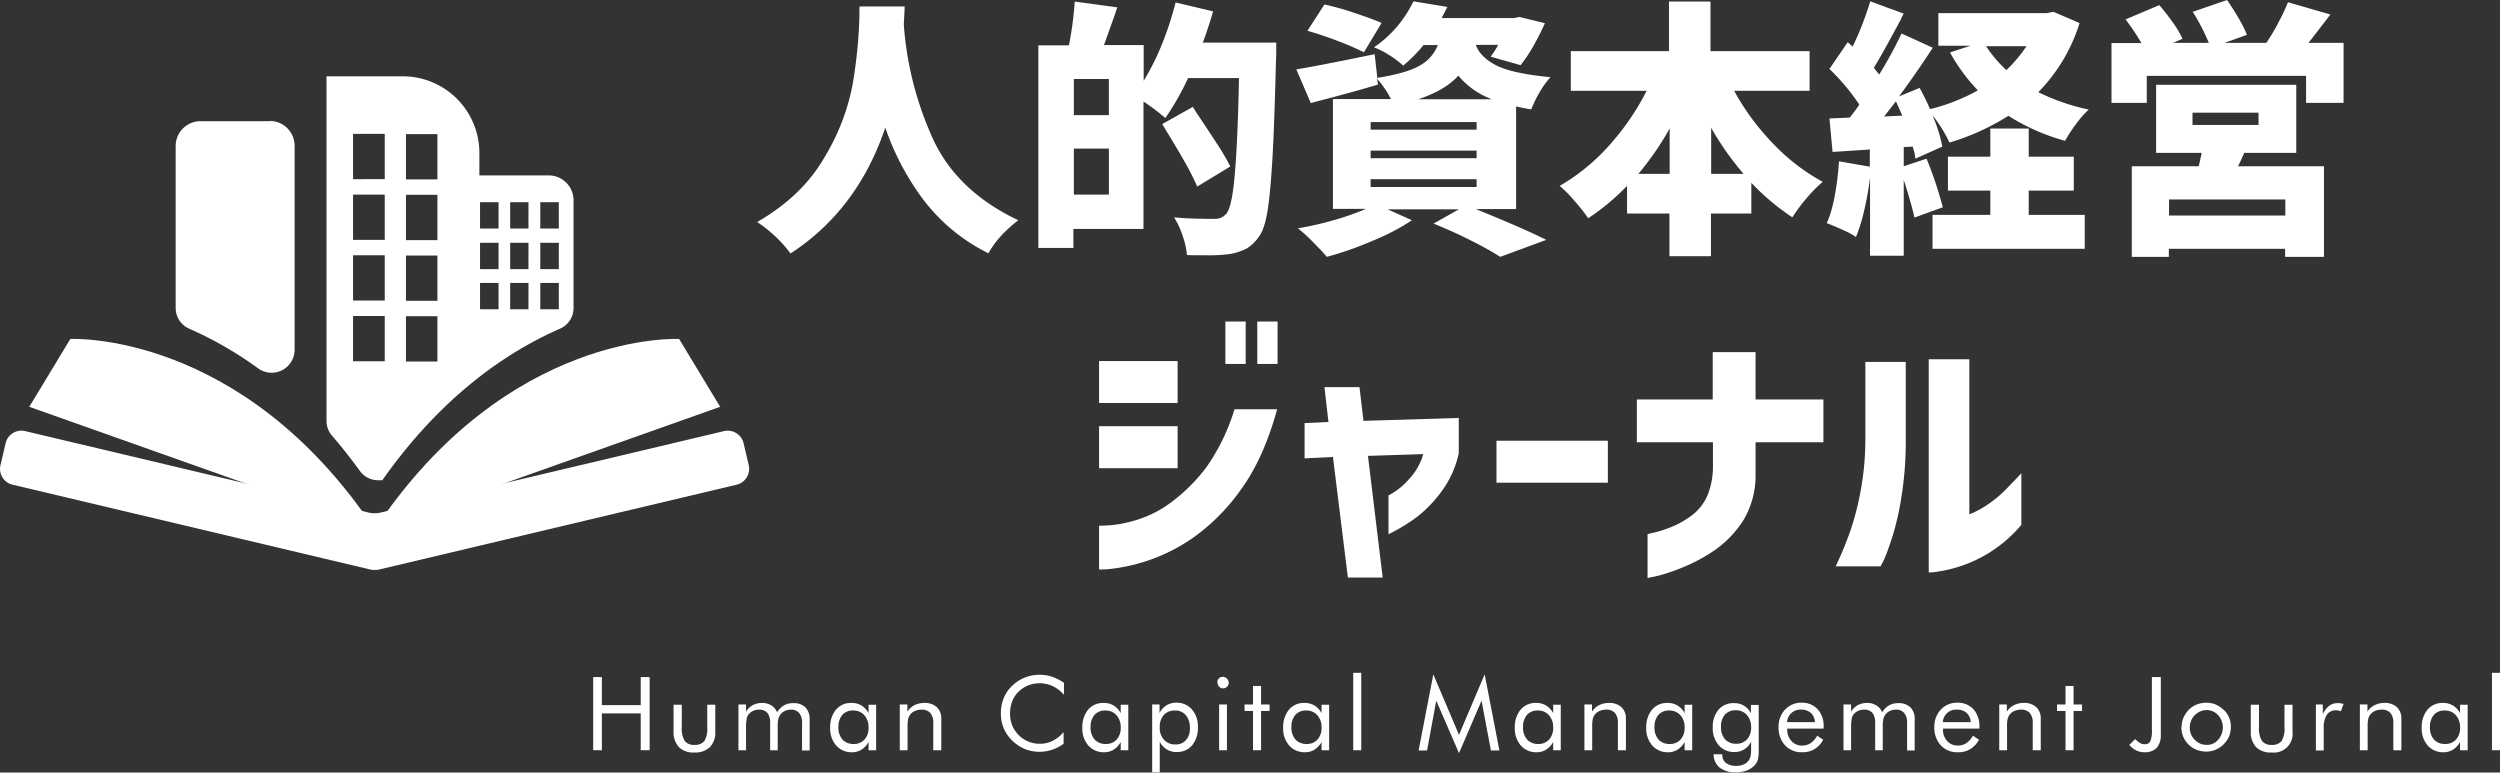 <svg xmlns="http://www.w3.org/2000/svg" width="599.888" height="185.377" viewBox="0 0 599.888 185.377">
  <rect x="0" y="0" width="599.888" height="185.377" fill="#333333" stroke="none"/>
  <g id="fv_logo" transform="translate(0.002 0.01)">
    <g id="グループ_189" data-name="グループ 189" transform="translate(142.335 161.432)">
      <path id="パス_108" data-name="パス 108" d="M26.58,47.893V30.33h2.088v6.747h9.317V30.33h2.142V47.893H37.985V39.058H28.668v8.835Z" transform="translate(-26.58 -29.313)" fill="#fff"/>
      <path id="パス_109" data-name="パス 109" d="M32.161,31.56v5.408a5.777,5.777,0,0,0,.7,3.32,2.71,2.71,0,0,0,2.356.964,2.837,2.837,0,0,0,2.356-.91,5.664,5.664,0,0,0,.7-3.32V31.614h1.928v6.426a5.05,5.05,0,0,1-1.285,3.748,5.05,5.05,0,0,1-3.748,1.285,4.837,4.837,0,0,1-3.695-1.285,5.278,5.278,0,0,1-1.285-3.748V31.614h1.981Z" transform="translate(-10.903 -23.956)" fill="#fff"/>
      <path id="パス_110" data-name="パス 110" d="M48.351,42.842V36.363a3.564,3.564,0,0,0-.7-2.463,2.474,2.474,0,0,0-2.035-.8,3.124,3.124,0,0,0-1.392.321,2.819,2.819,0,0,0-1.071.857,2.985,2.985,0,0,0-.482,1.017,7.725,7.725,0,0,0-.161,1.874v5.676H40.694V36.363a3.874,3.874,0,0,0-.643-2.463,2.518,2.518,0,0,0-2.088-.8,3.124,3.124,0,0,0-1.392.321,2.819,2.819,0,0,0-1.071.857,1.983,1.983,0,0,0-.428.964,12.232,12.232,0,0,0-.161,1.928v5.676H33.09V31.865h1.821v1.713a4.427,4.427,0,0,1,1.606-1.553,4.75,4.75,0,0,1,2.2-.535,4.122,4.122,0,0,1,2.249.589,3.3,3.3,0,0,1,1.392,1.66,4.911,4.911,0,0,1,1.66-1.66,4.372,4.372,0,0,1,2.249-.535,3.9,3.9,0,0,1,2.891,1.017A3.847,3.847,0,0,1,50.171,35.4v7.5H48.3Z" transform="translate(1.769 -24.261)" fill="#fff"/>
      <path id="パス_111" data-name="パス 111" d="M48.231,31.865V42.842H46.41V40.861a4.994,4.994,0,0,1-1.66,1.821,4.264,4.264,0,0,1-2.3.643,4.9,4.9,0,0,1-3.8-1.606A6.193,6.193,0,0,1,37.2,37.434,6.586,6.586,0,0,1,38.592,33.1,4.708,4.708,0,0,1,42.34,31.49a4.5,4.5,0,0,1,2.41.643,4.573,4.573,0,0,1,1.66,1.821V31.918h1.874ZM46.41,37.434a4.247,4.247,0,0,0-1.017-3,3.4,3.4,0,0,0-2.624-1.124,3.353,3.353,0,0,0-2.624,1.017,4.364,4.364,0,0,0-.964,2.891,4.349,4.349,0,0,0,.964,3.052,3.506,3.506,0,0,0,2.677,1.071,3.387,3.387,0,0,0,2.624-1.071,4.152,4.152,0,0,0,.964-2.945Z" transform="translate(19.666 -24.261)" fill="#fff"/>
      <path id="パス_112" data-name="パス 112" d="M40.32,42.842V31.865h1.821v1.713a4.3,4.3,0,0,1,1.713-1.553,5.212,5.212,0,0,1,2.3-.535,4.3,4.3,0,0,1,3.052,1.017,3.676,3.676,0,0,1,1.071,2.838v7.5H48.352V36.363a3.564,3.564,0,0,0-.7-2.463,2.709,2.709,0,0,0-2.142-.8,3.841,3.841,0,0,0-1.553.321,2.631,2.631,0,0,0-1.124.857,2.718,2.718,0,0,0-.482.964,7.939,7.939,0,0,0-.161,1.928v5.676H40.32Z" transform="translate(33.252 -24.261)" fill="#fff"/>
      <path id="パス_113" data-name="パス 113" d="M59.9,34.942a8.471,8.471,0,0,0-2.677-2.035,7.572,7.572,0,0,0-3.159-.643,7.085,7.085,0,0,0-2.731.535,6.984,6.984,0,0,0-2.3,1.553,6.109,6.109,0,0,0-1.5,2.356,8.1,8.1,0,0,0-.482,2.838,7.61,7.61,0,0,0,.321,2.249,5.552,5.552,0,0,0,.91,1.874,7.033,7.033,0,0,0,5.89,3.106,6.775,6.775,0,0,0,3.106-.7A8.687,8.687,0,0,0,59.9,43.991v2.784a9.706,9.706,0,0,1-5.89,1.928,9.677,9.677,0,0,1-2.731-.428,8.851,8.851,0,0,1-2.463-1.232,9.49,9.49,0,0,1-2.945-3.266,8.878,8.878,0,0,1-1.017-4.284,9.271,9.271,0,0,1,.7-3.695,8.022,8.022,0,0,1,2.088-3,8.984,8.984,0,0,1,3-1.928,9.518,9.518,0,0,1,3.588-.643,9.175,9.175,0,0,1,2.945.482A11.851,11.851,0,0,1,60,32.158v2.731Z" transform="translate(52.979 -29.748)" fill="#fff"/>
      <path id="パス_114" data-name="パス 114" d="M59.531,31.865V42.842H57.71V40.861a4.994,4.994,0,0,1-1.66,1.821,4.264,4.264,0,0,1-2.3.643,4.9,4.9,0,0,1-3.8-1.606A6.193,6.193,0,0,1,48.5,37.434,6.586,6.586,0,0,1,49.892,33.1,4.708,4.708,0,0,1,53.64,31.49a4.5,4.5,0,0,1,2.41.643,4.573,4.573,0,0,1,1.66,1.821V31.918h1.874ZM57.71,37.434a4.247,4.247,0,0,0-1.017-3,3.4,3.4,0,0,0-2.624-1.124,3.353,3.353,0,0,0-2.624,1.017,4.364,4.364,0,0,0-.964,2.891,4.349,4.349,0,0,0,.964,3.052,3.506,3.506,0,0,0,2.677,1.071,3.387,3.387,0,0,0,2.624-1.071,4.152,4.152,0,0,0,.964-2.945Z" transform="translate(68.873 -24.261)" fill="#fff"/>
      <path id="パス_115" data-name="パス 115" d="M51.674,48.24V31.908h1.767v2.035a4.573,4.573,0,0,1,1.66-1.821,4.264,4.264,0,0,1,2.3-.643,4.819,4.819,0,0,1,3.8,1.606A6.193,6.193,0,0,1,62.65,37.37a6.586,6.586,0,0,1-1.392,4.337,4.708,4.708,0,0,1-3.748,1.606,4.193,4.193,0,0,1-2.356-.643,4.573,4.573,0,0,1-1.66-1.821v7.336H51.62Zm1.821-10.816a4.111,4.111,0,0,0,1.017,2.945,3.438,3.438,0,0,0,2.677,1.124,3.163,3.163,0,0,0,2.57-1.017,3.962,3.962,0,0,0,.964-2.838,4.74,4.74,0,0,0-.964-3.159,3.251,3.251,0,0,0-2.624-1.124,3.506,3.506,0,0,0-2.677,1.071,4.3,4.3,0,0,0-.964,3Z" transform="translate(82.46 -24.305)" fill="#fff"/>
      <path id="パス_116" data-name="パス 116" d="M54.55,31.659a1.284,1.284,0,0,1,1.339-1.339,1.469,1.469,0,0,1,1.392,1.392,1.339,1.339,0,1,1-2.677,0Zm.428,16.278V36.96h1.874V47.937Z" transform="translate(95.219 -29.356)" fill="#fff"/>
      <path id="パス_117" data-name="パス 117" d="M57.8,36.727H55.77V35.174H57.8V30.73h1.928v4.444h2.035v1.553H59.732v9.424H57.8Z" transform="translate(100.531 -27.571)" fill="#fff"/>
      <path id="パス_118" data-name="パス 118" d="M68.531,31.865V42.842H66.71V40.861a4.994,4.994,0,0,1-1.66,1.821,4.264,4.264,0,0,1-2.3.643,4.9,4.9,0,0,1-3.8-1.606A6.193,6.193,0,0,1,57.5,37.434,6.586,6.586,0,0,1,58.892,33.1,4.708,4.708,0,0,1,62.64,31.49a4.5,4.5,0,0,1,2.41.643,4.573,4.573,0,0,1,1.66,1.821V31.918h1.874ZM66.71,37.434a4.247,4.247,0,0,0-1.017-3,3.4,3.4,0,0,0-2.624-1.124,3.353,3.353,0,0,0-2.624,1.017,4.364,4.364,0,0,0-.964,2.891,4.349,4.349,0,0,0,.964,3.052,3.506,3.506,0,0,0,2.677,1.071,3.387,3.387,0,0,0,2.624-1.071,4.152,4.152,0,0,0,.964-2.945Z" transform="translate(108.065 -24.261)" fill="#fff"/>
      <path id="パス_119" data-name="パス 119" d="M60.64,48.721V30.14h1.928V48.721Z" transform="translate(121.738 -30.14)" fill="#fff"/>
      <path id="パス_120" data-name="パス 120" d="M73.262,49.112,67.8,36.528,65.6,48.469H63.57L67.1,30.21l6.158,14.511L79.42,30.21l3.534,18.259H80.919L78.67,36.528,73.262,49.112Z" transform="translate(134.497 -29.835)" fill="#fff"/>
      <path id="パス_121" data-name="パス 121" d="M78.91,31.865V42.842H77.09V40.861a5,5,0,0,1-1.66,1.821,4.264,4.264,0,0,1-2.3.643,4.9,4.9,0,0,1-3.8-1.606,6.193,6.193,0,0,1-1.446-4.284A6.586,6.586,0,0,1,69.272,33.1,4.708,4.708,0,0,1,73.02,31.49a4.5,4.5,0,0,1,2.41.643,4.573,4.573,0,0,1,1.66,1.821V31.918h1.874ZM77.09,37.434a4.247,4.247,0,0,0-1.017-3,3.4,3.4,0,0,0-2.624-1.124,3.353,3.353,0,0,0-2.624,1.017,4.364,4.364,0,0,0-.964,2.891,4.349,4.349,0,0,0,.964,3.052A3.506,3.506,0,0,0,73.5,41.342a3.387,3.387,0,0,0,2.624-1.071,4.152,4.152,0,0,0,.964-2.945Z" transform="translate(153.266 -24.261)" fill="#fff"/>
      <path id="パス_122" data-name="パス 122" d="M71,42.842V31.865h1.821v1.713a4.3,4.3,0,0,1,1.713-1.553,5.212,5.212,0,0,1,2.3-.535,4.3,4.3,0,0,1,3.052,1.017,3.676,3.676,0,0,1,1.071,2.838v7.5H79.032V36.363a3.564,3.564,0,0,0-.7-2.463,2.709,2.709,0,0,0-2.142-.8,3.841,3.841,0,0,0-1.553.321,2.63,2.63,0,0,0-1.124.857,2.718,2.718,0,0,0-.482.964,7.94,7.94,0,0,0-.161,1.928v5.676H71Z" transform="translate(166.852 -24.261)" fill="#fff"/>
      <path id="パス_123" data-name="パス 123" d="M84.8,31.865V42.842H82.98V40.861a5,5,0,0,1-1.66,1.821,4.264,4.264,0,0,1-2.3.643,4.9,4.9,0,0,1-3.8-1.606,6.193,6.193,0,0,1-1.446-4.284A6.585,6.585,0,0,1,75.162,33.1,4.708,4.708,0,0,1,78.91,31.49a4.5,4.5,0,0,1,2.41.643,4.573,4.573,0,0,1,1.66,1.821V31.918h1.874ZM82.98,37.434a4.247,4.247,0,0,0-1.017-3,3.4,3.4,0,0,0-2.624-1.124,3.353,3.353,0,0,0-2.624,1.017,4.364,4.364,0,0,0-.964,2.891,4.349,4.349,0,0,0,.964,3.052,3.506,3.506,0,0,0,2.677,1.071,3.387,3.387,0,0,0,2.624-1.071,4.152,4.152,0,0,0,.964-2.945Z" transform="translate(178.914 -24.261)" fill="#fff"/>
      <path id="パス_124" data-name="パス 124" d="M87.78,31.821V42.584a9.355,9.355,0,0,1-.214,2.517,3.447,3.447,0,0,1-.8,1.339,4.974,4.974,0,0,1-1.874,1.232,7.6,7.6,0,0,1-2.57.428,6.171,6.171,0,0,1-3.909-1.124,4.146,4.146,0,0,1-1.446-3.213h2.088v.161a2.343,2.343,0,0,0,.857,1.928,4.024,4.024,0,0,0,2.41.7,4.275,4.275,0,0,0,1.928-.375A3,3,0,0,0,85.478,45.1a4.021,4.021,0,0,0,.375-.964,10.458,10.458,0,0,0,.107-1.553V40.763a4.573,4.573,0,0,1-1.66,1.821,4.264,4.264,0,0,1-2.3.643,4.9,4.9,0,0,1-3.8-1.606,6.193,6.193,0,0,1-1.446-4.284,6.436,6.436,0,0,1,1.392-4.284A4.669,4.669,0,0,1,81.89,31.5a4.5,4.5,0,0,1,2.41.643,4.109,4.109,0,0,1,1.606,1.821V31.928H87.78ZM85.96,37.337a4.247,4.247,0,0,0-1.017-3,3.4,3.4,0,0,0-2.624-1.124A3.353,3.353,0,0,0,79.7,34.231a4.1,4.1,0,0,0-.964,2.891,4.349,4.349,0,0,0,.964,3.052,3.506,3.506,0,0,0,2.677,1.071A3.387,3.387,0,0,0,85,40.174a4.152,4.152,0,0,0,.964-2.945Z" transform="translate(191.891 -24.218)" fill="#fff"/>
      <path id="パス_125" data-name="パス 125" d="M90.463,37.691H81.788v.161a3.847,3.847,0,0,0,1.017,2.838,3.286,3.286,0,0,0,2.624,1.071,3.591,3.591,0,0,0,1.981-.589A5.065,5.065,0,0,0,88.964,39.4l1.446.964a5.673,5.673,0,0,1-2.088,2.249,5.433,5.433,0,0,1-3,.75,5.33,5.33,0,0,1-4.07-1.66A6.234,6.234,0,0,1,79.7,37.37a5.964,5.964,0,0,1,1.553-4.23,5.288,5.288,0,0,1,3.962-1.66,5.08,5.08,0,0,1,3.855,1.553,5.963,5.963,0,0,1,1.446,4.23v.375Zm-2.035-1.5a3.135,3.135,0,0,0-.964-2.249,3.4,3.4,0,0,0-2.356-.8,3.2,3.2,0,0,0-3.373,3h6.693Z" transform="translate(204.737 -24.305)" fill="#fff"/>
      <path id="パス_126" data-name="パス 126" d="M97.871,42.842V36.363a3.564,3.564,0,0,0-.7-2.463,2.474,2.474,0,0,0-2.035-.8,3.124,3.124,0,0,0-1.392.321,2.818,2.818,0,0,0-1.071.857,2.985,2.985,0,0,0-.482,1.017,7.725,7.725,0,0,0-.161,1.874v5.676H90.214V36.363a3.874,3.874,0,0,0-.643-2.463,2.518,2.518,0,0,0-2.088-.8,3.124,3.124,0,0,0-1.392.321,2.818,2.818,0,0,0-1.071.857,1.984,1.984,0,0,0-.428.964,12.234,12.234,0,0,0-.161,1.928v5.676H82.61V31.865h1.821v1.713a4.427,4.427,0,0,1,1.606-1.553,4.75,4.75,0,0,1,2.2-.535,4.122,4.122,0,0,1,2.249.589,3.3,3.3,0,0,1,1.392,1.66,4.912,4.912,0,0,1,1.66-1.66,4.372,4.372,0,0,1,2.249-.535,3.9,3.9,0,0,1,2.892,1.017A3.847,3.847,0,0,1,99.691,35.4v7.5H97.817Z" transform="translate(217.409 -24.261)" fill="#fff"/>
      <path id="パス_127" data-name="パス 127" d="M97.443,37.691H88.768v.161a3.847,3.847,0,0,0,1.017,2.838,3.286,3.286,0,0,0,2.624,1.071,3.591,3.591,0,0,0,1.981-.589A5.065,5.065,0,0,0,95.944,39.4l1.446.964A5.673,5.673,0,0,1,95.3,42.618a5.433,5.433,0,0,1-3,.75,5.33,5.33,0,0,1-4.07-1.66A6.234,6.234,0,0,1,86.68,37.37a5.964,5.964,0,0,1,1.553-4.23A5.288,5.288,0,0,1,92.2,31.48a5.08,5.08,0,0,1,3.855,1.553,5.963,5.963,0,0,1,1.446,4.23v.375Zm-2.035-1.5a3.135,3.135,0,0,0-.964-2.249,3.4,3.4,0,0,0-2.356-.8,3.2,3.2,0,0,0-3.373,3h6.693Z" transform="translate(235.132 -24.305)" fill="#fff"/>
      <path id="パス_128" data-name="パス 128" d="M89.59,42.842V31.865h1.821v1.713a4.3,4.3,0,0,1,1.713-1.553,5.212,5.212,0,0,1,2.3-.535,4.3,4.3,0,0,1,3.052,1.017,3.676,3.676,0,0,1,1.071,2.838v7.5H97.622V36.363a3.564,3.564,0,0,0-.7-2.463,2.709,2.709,0,0,0-2.142-.8,3.841,3.841,0,0,0-1.553.321,2.63,2.63,0,0,0-1.124.857,2.717,2.717,0,0,0-.482.964,7.939,7.939,0,0,0-.161,1.928v5.676H89.59Z" transform="translate(247.804 -24.261)" fill="#fff"/>
      <path id="パス_129" data-name="パス 129" d="M94.215,36.727H92.18V35.174h2.035V30.73h1.928v4.444h2.035v1.553H96.142v9.424H94.215Z" transform="translate(259.083 -27.571)" fill="#fff"/>
      <path id="パス_130" data-name="パス 130" d="M100.882,30.33h2.088V44.038a4.761,4.761,0,0,1-.964,3.266,3.931,3.931,0,0,1-3,1.071,4.438,4.438,0,0,1-1.928-.428,4.7,4.7,0,0,1-1.66-1.339l1.392-1.392a7.809,7.809,0,0,0,1.178.964,2.174,2.174,0,0,0,1.124.268,1.373,1.373,0,0,0,1.339-.7,6.518,6.518,0,0,0,.375-2.784V30.33Z" transform="translate(273.192 -29.313)" fill="#fff"/>
      <path id="パス_131" data-name="パス 131" d="M97.8,37.424a6.748,6.748,0,0,1,.428-2.3,7.574,7.574,0,0,1,1.285-1.928,5.8,5.8,0,0,1,1.928-1.285,6.516,6.516,0,0,1,2.3-.428,6.223,6.223,0,0,1,2.249.428,7.573,7.573,0,0,1,1.928,1.285,4.9,4.9,0,0,1,1.285,1.874,5.267,5.267,0,0,1,.428,2.249,6.223,6.223,0,0,1-.428,2.249,6.483,6.483,0,0,1-1.285,1.874,6.171,6.171,0,0,1-1.981,1.339,5.592,5.592,0,0,1-2.249.428,6.994,6.994,0,0,1-2.3-.428,6.078,6.078,0,0,1-1.928-1.285,5.533,5.533,0,0,1-1.285-1.928,6.225,6.225,0,0,1-.428-2.249Zm1.981,0a3.955,3.955,0,0,0,1.178,2.945A3.851,3.851,0,0,0,103.8,41.6a3.479,3.479,0,0,0,2.784-1.232,4.419,4.419,0,0,0,0-5.89,3.736,3.736,0,0,0-2.784-1.232,4.116,4.116,0,0,0-4.016,4.177Z" transform="translate(283.338 -24.305)" fill="#fff"/>
      <path id="パス_132" data-name="パス 132" d="M102.841,31.56v5.408a5.778,5.778,0,0,0,.7,3.32,2.71,2.71,0,0,0,2.356.964,2.837,2.837,0,0,0,2.356-.91,5.664,5.664,0,0,0,.7-3.32V31.614h1.928v6.426a4.507,4.507,0,0,1-5.033,5.033,4.838,4.838,0,0,1-3.695-1.285,5.278,5.278,0,0,1-1.285-3.748V31.614h1.981Z" transform="translate(296.881 -23.956)" fill="#fff"/>
      <path id="パス_133" data-name="パス 133" d="M103.78,42.8V31.821h1.66v2.3a5.41,5.41,0,0,1,1.606-2.035,3.32,3.32,0,0,1,2.088-.589,2.607,2.607,0,0,1,.643.054,2.824,2.824,0,0,1,.643.161l-.643,1.713s-.428-.107-.589-.161c-.214,0-.375-.054-.535-.054a2.628,2.628,0,0,0-2.249,1.071,5.684,5.684,0,0,0-.75,3.213v5.355H103.78Z" transform="translate(309.596 -24.218)" fill="#fff"/>
      <path id="パス_134" data-name="パス 134" d="M105.75,42.842V31.865h1.821v1.713a4.3,4.3,0,0,1,1.714-1.553,5.212,5.212,0,0,1,2.3-.535,4.3,4.3,0,0,1,3.052,1.017,3.676,3.676,0,0,1,1.071,2.838v7.5h-1.928V36.363a3.564,3.564,0,0,0-.7-2.463,2.709,2.709,0,0,0-2.142-.8,3.841,3.841,0,0,0-1.553.321,2.63,2.63,0,0,0-1.125.857,2.718,2.718,0,0,0-.482.964,7.939,7.939,0,0,0-.161,1.928v5.676H105.75Z" transform="translate(318.175 -24.261)" fill="#fff"/>
      <path id="パス_135" data-name="パス 135" d="M119.551,31.865V42.842H117.73V40.861a5,5,0,0,1-1.66,1.821,4.264,4.264,0,0,1-2.3.643,4.9,4.9,0,0,1-3.8-1.606,6.193,6.193,0,0,1-1.446-4.284,6.586,6.586,0,0,1,1.392-4.337,4.708,4.708,0,0,1,3.748-1.606,4.5,4.5,0,0,1,2.41.643,4.573,4.573,0,0,1,1.66,1.821V31.918H119.6Zm-1.821,5.569a4.247,4.247,0,0,0-1.017-3,3.4,3.4,0,0,0-2.624-1.124,3.353,3.353,0,0,0-2.624,1.017,4.364,4.364,0,0,0-.964,2.891,4.349,4.349,0,0,0,.964,3.052,3.506,3.506,0,0,0,2.677,1.071,3.387,3.387,0,0,0,2.624-1.071,4.152,4.152,0,0,0,.964-2.945Z" transform="translate(330.237 -24.261)" fill="#fff"/>
      <path id="パス_136" data-name="パス 136" d="M111.67,48.721V30.14H113.6V48.721Z" transform="translate(343.954 -30.14)" fill="#fff"/>
    </g>
    <g id="グループ_190" data-name="グループ 190" transform="translate(181.691 -0.01)">
      <path id="パス_137" data-name="パス 137" d="M69.324.387l-.214,4.23a79.613,79.613,0,0,0,6.372,26.023c3.748,9.1,10.816,16.064,21.1,20.937a31.136,31.136,0,0,0-4.177,3.8,22.649,22.649,0,0,0-3,4.123,44.083,44.083,0,0,1-15.475-12.69,62.735,62.735,0,0,1-9.263-17.456Q58,49.114,41.908,59.556a26.649,26.649,0,0,0-3.427-3.909,33.093,33.093,0,0,0-4.551-3.641c7.122-4.123,12.476-9.21,16.01-15.314a52.589,52.589,0,0,0,6.8-17.242A113.169,113.169,0,0,0,58.454,2.743c0-1.178,0-1.981.054-2.463H69.324Z" transform="translate(-33.93 1.273)" fill="#fff"/>
      <path id="パス_138" data-name="パス 138" d="M103.61,9.912c0,2.035,0,3.373-.054,4.07-.268,10.334-.535,18.206-.857,23.667s-.7,9.692-1.178,12.637-1.178,5.033-2.088,6.211a9.7,9.7,0,0,1-2.945,2.838,14.75,14.75,0,0,1-3.855,1.285,37.886,37.886,0,0,1-5.729.321c-2.035,0-3.641,0-4.712-.054a19.755,19.755,0,0,0-1.017-4.551,19.538,19.538,0,0,0-2.088-4.5c2.731.268,6,.375,9.692.375a4.049,4.049,0,0,0,1.553-.268,3.65,3.65,0,0,0,1.232-.91c.91-.964,1.606-3.962,2.035-8.889.482-4.926.857-12.851,1.071-23.721H82.459A64.973,64.973,0,0,1,77,28.011a49.26,49.26,0,0,0-5.247-3.962V54.624H54.937v4.551H46.53V10.555h7.336A82.323,82.323,0,0,0,55.258.06L65.485,1.452c-.268.7-.428,1.178-.535,1.553l-2.677,7.5H71.8v8.567a58.355,58.355,0,0,0,4.391-8.782A77.972,77.972,0,0,0,79.461.274l9,2.142c-.643,2.249-1.446,4.712-2.463,7.5h17.563Zm-40.16,17.4V18.641H55.044v8.674ZM55.044,46.377h8.407V35.347H55.044ZM84.655,44.45a66.406,66.406,0,0,0-3.106-6.1c-1.339-2.356-3.106-5.3-5.3-8.889l7.336-4.123c.214.321.428.643.643,1.017s.482.75.75,1.124q2.088,3.132,4.337,6.586a52.671,52.671,0,0,1,3.266,5.569Z" transform="translate(20.938 0.315)" fill="#fff"/>
      <path id="パス_139" data-name="パス 139" d="M101.3,49.955c7.925,3.213,13.494,5.676,16.76,7.336l-11.03,4.07a77.963,77.963,0,0,0-7.015-3.909c-2.945-1.5-5.944-2.838-9-4.07l6.1-3.427H79.99l5.837,2.624A52.739,52.739,0,0,1,76.4,57.505,81.647,81.647,0,0,1,65.426,61.36c-1.017-1.178-2.2-2.41-3.534-3.748a38.165,38.165,0,0,0-3.427-3.106,73.114,73.114,0,0,0,8.728-1.981,61.713,61.713,0,0,0,7.6-2.677H66.872V23.5H80.794a23.086,23.086,0,0,0-3.32-4.873l.214,1.392c-4.444,1.339-9.371,2.677-14.779,4.07l-1.339.375-3.48-8.085c2.677-.428,8.353-1.5,16.921-3.266l1.874-.375.643,5.676c4.659-.75,8.085-1.713,10.174-2.945a9.631,9.631,0,0,0,4.337-4.926H88.611a35.339,35.339,0,0,1-4.873,4.926,23.4,23.4,0,0,0-3.266-2.463,20.881,20.881,0,0,0-3.748-1.928A27.547,27.547,0,0,0,82.4,5.94,28.873,28.873,0,0,0,86.2.05l8.139,1.339L92.949,4.066H110.3l1.339-.268,6.1,1.5c-.8,1.821-1.767,3.695-2.784,5.515a37.026,37.026,0,0,1-3.052,4.551l-7.175-2.035a26.642,26.642,0,0,0,1.821-2.838h-5.408c.75,2.035,2.463,3.695,5.033,4.98s6.907,2.2,12.9,2.784a20.1,20.1,0,0,0-2.624,3.641,27.8,27.8,0,0,0-1.981,4.07c-.964-.107-2.2-.375-3.641-.7V49.9H101.3Zm-27.041-37.7A65.905,65.905,0,0,0,68.1,9.581c-2.677-1.017-5.087-1.821-7.336-2.463L64.837.8a70.105,70.105,0,0,1,7.229,2.035c2.677.91,4.819,1.66,6.479,2.41l-4.23,7.015Zm1.66,16.76v1.821h25.434V29.018Zm0,6.854v1.821h25.434V35.872Zm0,6.854V44.6h25.434V42.726Zm29.129-19.17a19.052,19.052,0,0,1-8.085-5.676c-2.088,2.356-5.3,4.23-9.638,5.676Z" transform="translate(71.277 0.271)" fill="#fff"/>
      <path id="パス_140" data-name="パス 140" d="M111.763,21.478a58.206,58.206,0,0,0,9.264,12.583,48.451,48.451,0,0,0,11.994,9.263,30.519,30.519,0,0,0-3.909,3.962,36.265,36.265,0,0,0-3.373,4.551,55.131,55.131,0,0,1-9.852-8.3v7.389h-9.692V61.156h-9.96V50.929H86.061v-6.64a55.172,55.172,0,0,1-9.317,7.764,39.968,39.968,0,0,0-3.266-4.123,29.006,29.006,0,0,0-3.588-3.641A48.025,48.025,0,0,0,81.67,34.7a61.119,61.119,0,0,0,9.1-13.226H72.567V11.947h23.56V.06h9.96V11.947h23.774v9.531h-18.1ZM96.288,30.528a70.5,70.5,0,0,1-7.5,10.87h7.5ZM114.012,41.4a71.561,71.561,0,0,1-7.764-11.031V41.4Z" transform="translate(122.662 0.315)" fill="#fff"/>
      <path id="パス_141" data-name="パス 141" d="M142.528,5.244a40.948,40.948,0,0,1-9.906,16.6,51.125,51.125,0,0,0,12.1,4.177,23.1,23.1,0,0,0-3.052,3.48,36,36,0,0,0-2.624,4.016,49.736,49.736,0,0,1-13.6-6,57.22,57.22,0,0,1-14.136,6.426,32.628,32.628,0,0,0-4.07-6.533,36.746,36.746,0,0,1,2.356,7.5L103.118,37.8a12.627,12.627,0,0,0-.643-2.891l-2.142.107v4.6L105.8,37.8A89.552,89.552,0,0,1,109.7,49.473l-6.8,2.463c-.428-2.035-1.285-5.033-2.57-9.049V61.093H92.248V42.351a72.086,72.086,0,0,1-1.392,7.818,40.1,40.1,0,0,1-1.981,6.426,19.962,19.962,0,0,0-3.32-1.767c-1.446-.643-2.677-1.178-3.695-1.553,1.5-3.32,2.463-8.3,2.945-14.832l7.389,1.285V35.6l-8.942.589-.75-8.032,4.873-.214c.75-.964,1.553-1.981,2.3-3.106A51.188,51.188,0,0,0,82.5,16.274l4.391-6.426,1.178,1.071A74.968,74.968,0,0,0,92.3.05L100.333,3a10.961,10.961,0,0,0-.7,1.392C96.746,9.8,94.6,13.651,93.158,16.007l1.285,1.606A98.474,98.474,0,0,0,99.8,7.761l7.5,3.427c-2.677,4.123-5.408,8.032-8.085,11.673l4.926-2.035c.8,1.446,1.66,3.159,2.517,5.087a45.61,45.61,0,0,0,11.459-4.5,43.794,43.794,0,0,1-6.693-9.1l4.926-1.606h-7.711V2.888H134.6l1.66-.321,6.211,2.677ZM100.012,27.519l-1.553-3.48L95.621,27.68l4.391-.214Zm30.307,17.938v5.837h13.44v8.139H107.241V51.294h13.868V45.457H110.936V37.318h10.174V30.571h9.21v6.747h10.816v8.139H130.319ZM120.092,10.813a29.649,29.649,0,0,0,4.873,5.729,32.941,32.941,0,0,0,4.819-5.729h-9.692Z" transform="translate(174.787 0.271)" fill="#fff"/>
      <path id="パス_142" data-name="パス 142" d="M150.308,10.324v14.35h-9V18.2H103.08v6.479H94.62V10.324H101.8a55.115,55.115,0,0,0-3.8-5.676l8.085-3.427c1.125,1.285,2.2,2.677,3.266,4.177a21.455,21.455,0,0,1,2.3,3.909l-2.249.964h8.567a47.174,47.174,0,0,0-3.855-7.443L122.357-.01c.964,1.392,1.874,2.838,2.784,4.391a30.03,30.03,0,0,1,1.981,3.962l-5.355,1.928h10.013a46.711,46.711,0,0,0,2.838-4.766,50.072,50.072,0,0,0,2.356-4.98L147.149,3.47c-2.624,3.427-4.391,5.676-5.248,6.8h8.407ZM126.48,36.669c-.321.75-.8,1.821-1.5,3.213H145.6v21.74h-9.317V59.694h-27.9v1.928H99.493V39.882h16.064c.321-1.446.589-2.517.7-3.213H105.329V20.338h33.627V36.669h-12.53Zm9.852,15.046V47.86h-27.9v3.855ZM114.057,27.031v2.945h15.85V27.031Z" transform="translate(230.351 0.01)" fill="#fff"/>
      <path id="パス_143" data-name="パス 143" d="M49.25,33.944V23.878H68.1V33.944Zm32.5,1.5H91.98c-2.142,7.818-5.033,14.243-8.621,19.17A48.308,48.308,0,0,1,72.168,66.018a43,43,0,0,1-19.544,7.657,22.388,22.388,0,0,1-3.373.214v-10.5s.91,0,2.624-.107a30.364,30.364,0,0,0,6.586-1.339A27.553,27.553,0,0,0,66.92,57.5a41.571,41.571,0,0,0,8.193-8.3,49.194,49.194,0,0,0,6.64-13.761ZM49.25,49.58V39.513H68.1V49.58ZM79.557,24.574V14.4H84.43V24.574Zm7.657,0V14.4h4.873V24.574Z" transform="translate(32.783 62.76)" fill="#fff"/>
      <path id="パス_144" data-name="パス 144" d="M65.207,34.1l-6.747.321v-8.46l5.729-.268-.964-8.353h8.407l.964,8.085,22.864-.7v8.46a23.9,23.9,0,0,1-4.123,9.156,31.026,31.026,0,0,1-5.729,6,43.188,43.188,0,0,1-7.015,4.284V43.31a16.446,16.446,0,0,0,3.588-2.517,21.408,21.408,0,0,0,2.731-3.106A15.187,15.187,0,0,0,86.947,33.4l-13.279.428L77.2,63.015H68.848L65.26,34.046Z" transform="translate(72.889 75.563)" fill="#fff"/>
      <path id="パス_145" data-name="パス 145" d="M67.06,29.807V19.74H93.78V29.807Z" transform="translate(110.338 86.014)" fill="#fff"/>
      <path id="パス_146" data-name="パス 146" d="M91.556,37.4H73.35V27.122H91.556V15.77h10.281V27.122h16.278V37.4H101.837v7.711a20.876,20.876,0,0,1-3.106,11.3,25.789,25.789,0,0,1-6.586,6.8A40.781,40.781,0,0,1,84.7,67.281a48.255,48.255,0,0,1-6.211,2.142c-1.66.375-2.517.535-2.57.535V59.41s.589-.107,1.713-.375A29.509,29.509,0,0,0,81.7,57.7a21.7,21.7,0,0,0,4.873-2.784A11.913,11.913,0,0,0,90.271,50.2a18.269,18.269,0,0,0,1.339-7.068V37.456Z" transform="translate(137.729 68.726)" fill="#fff"/>
      <path id="パス_147" data-name="パス 147" d="M93.076,65.781H82.26a84.052,84.052,0,0,0,3.588-8.728,65.972,65.972,0,0,0,2.463-9.745,67.623,67.623,0,0,0,1.071-12.316V16.733h9.692V34.992a84.529,84.529,0,0,1-1.553,17.081,63.255,63.255,0,0,1-2.945,10.334,21.734,21.734,0,0,1-1.553,3.373ZM126.81,43.345V55.821a32.374,32.374,0,0,1-19.866,11.191,10.823,10.823,0,0,1-2.356.214V16.09h9.745V53.3a22.413,22.413,0,0,0,4.177-2.2,28.632,28.632,0,0,0,4.07-3.266c1.285-1.285,2.677-2.731,4.23-4.391Z" transform="translate(176.528 70.119)" fill="#fff"/>
    </g>
    <g id="グループ_192" data-name="グループ 192" transform="translate(-0.002 18.303)">
      <g id="グループ_191" data-name="グループ 191" transform="translate(7.026)">
        <path id="パス_148" data-name="パス 148" d="M30.52,5.464H13.814A5.965,5.965,0,0,0,7.87,11.407V50.228a5.384,5.384,0,0,0,3.266,5.033,89.569,89.569,0,0,1,16.546,9.531,5.513,5.513,0,0,0,8.728-4.444V11.354A5.965,5.965,0,0,0,30.466,5.41Z" transform="translate(27.256 5.299)" fill="#fff" fill-rule="evenodd"/>
        <path id="パス_149" data-name="パス 149" d="M68.016,27.184H51.309V21.776A18.385,18.385,0,0,0,33,3.41H14.63V86.139a5.4,5.4,0,0,0,1.392,3.588c2.249,2.57,4.444,5.408,6.64,8.407a5.406,5.406,0,0,0,4.444,2.2h.91C42.046,80.409,57.574,69.7,70.639,63.971a5.393,5.393,0,0,0,3.266-4.98V33.128a5.965,5.965,0,0,0-5.944-5.944Zm-39.41,44.6H21V60.919h7.6Zm0-14.565H21V46.354h7.6Zm0-14.565H21V31.789h7.6Zm0-14.565H21V17.225h7.6ZM41.242,71.842h-7.55V60.972h7.55Zm0-14.565h-7.55V46.408h7.55Zm0-14.565h-7.55V31.843h7.55Zm0-14.565h-7.55V17.278h7.55ZM55.914,59.312H51.47V52.994h4.444Zm0-9.638H51.47V43.355h4.444Zm0-9.745H51.47V33.61h4.444Zm7.175,19.384H58.7V52.994h4.391Zm0-9.638H58.7V43.355h4.391Zm0-9.745H58.7V33.61h4.391Zm7.282,19.384H65.927V52.994h4.444Zm0-9.638H65.927V43.355h4.444Zm0-9.745H65.927V33.61h4.444Z" transform="translate(56.693 -3.41)" fill="#fff" fill-rule="evenodd"/>
        <path id="パス_150" data-name="パス 150" d="M84.2,60.867l82.889-29.4-9.852-16.278S116.059,13.05,84.2,60.867L1.31,31.47l9.852-16.278S52.339,13.05,84.2,60.867Z" transform="translate(-1.31 47.832)" fill="#fff" fill-rule="evenodd"/>
      </g>
      <path id="パス_151" data-name="パス 151" d="M89.913,39.111a6.173,6.173,0,0,0,1.392-.161l82.408-19.544a3.93,3.93,0,0,1,4.712,2.891l1.232,5.248a3.93,3.93,0,0,1-2.891,4.712L91.038,52.6a3.3,3.3,0,0,1-1.017.107h-.214a3.3,3.3,0,0,1-1.017-.107L3.008,32.257A3.888,3.888,0,0,1,.116,27.545L1.348,22.3A3.888,3.888,0,0,1,6.06,19.406L88.467,38.951a6.173,6.173,0,0,0,1.392.161Z" transform="translate(0.002 65.732)" fill="#fff" fill-rule="evenodd"/>
    </g>
  </g>
</svg>
